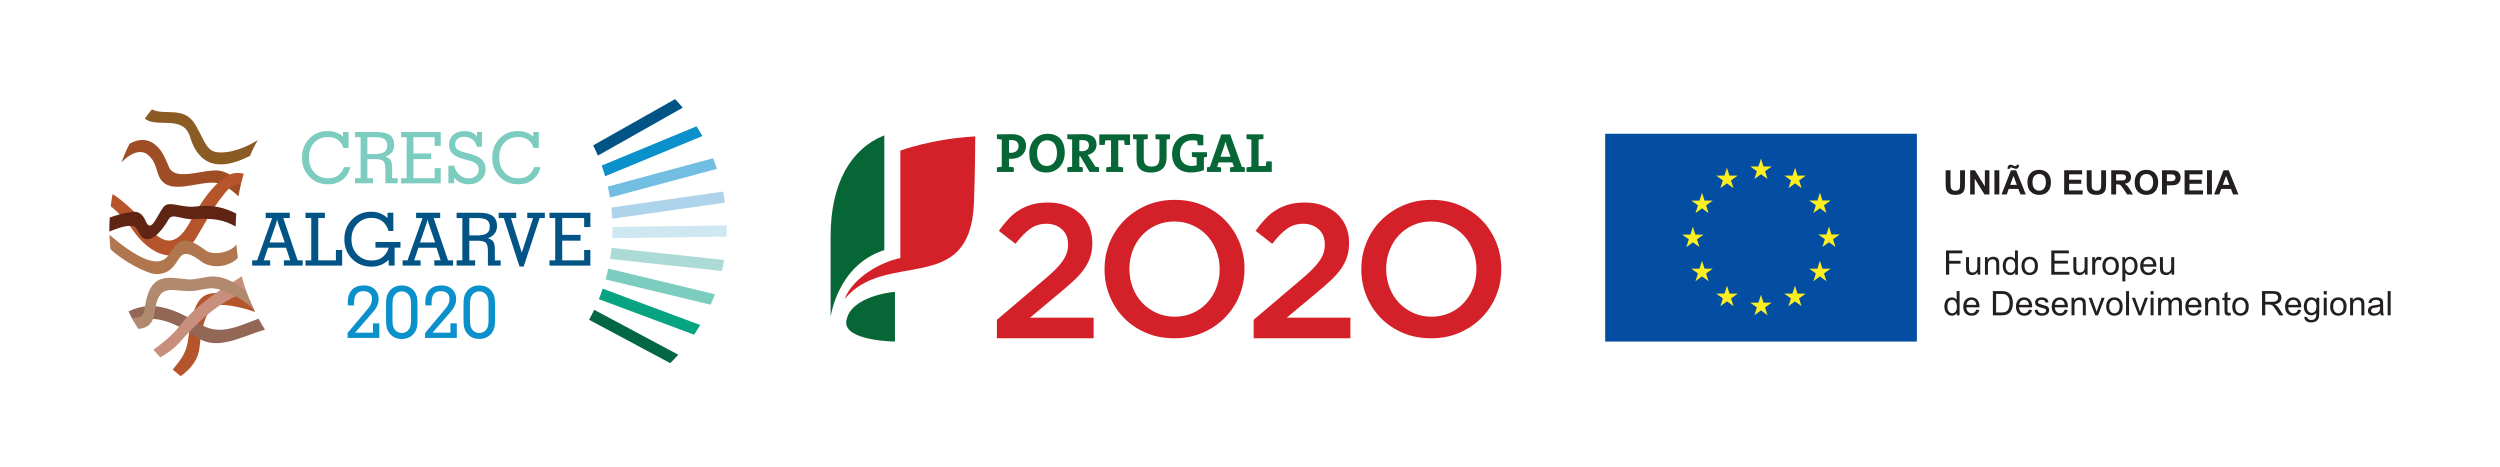 <?xml version="1.0" encoding="utf-8"?>
<!-- Generator: Adobe Illustrator 16.0.0, SVG Export Plug-In . SVG Version: 6.00 Build 0)  -->
<!DOCTYPE svg PUBLIC "-//W3C//DTD SVG 1.1//EN" "http://www.w3.org/Graphics/SVG/1.1/DTD/svg11.dtd">
<svg version="1.1" id="Layer_1" xmlns="http://www.w3.org/2000/svg" xmlns:xlink="http://www.w3.org/1999/xlink" x="0px" y="0px"
	 width="368.264px" height="68.757px" viewBox="0 0 368.264 68.757" enable-background="new 0 0 368.264 68.757"
	 xml:space="preserve">
<path fill="#B0896E" d="M32.01,42.312c-0.032-0.008-0.052-0.014-0.052-0.014C31.979,42.305,31.992,42.311,32.01,42.312"/>
<path fill="#B0896E" d="M32.01,42.312c0.021,0.005,0.042,0.011,0.07,0.018C32.058,42.324,32.034,42.318,32.01,42.312"/>
<path fill="#8B5B24" d="M37.971,20.626c-0.025,0.011-2.115,1.438-4.506,1.764c-3.044,0.412-2.946-0.977-4.626-3.924
	c-1.693-2.965-4.529-1.358-6.455-2.357c-0.455,0.556-0.628,0.768-1.041,1.356c1.605,1.452,5.649-0.608,6.635,2.654
	c1.677,5.544,5.85,4.342,8.855,2.842C37.219,21.986,37.481,21.54,37.971,20.626"/>
<path fill="#7CCCBF" d="M69.062,22.606l-0.609-0.159c-0.544-0.135-0.913-0.291-1.112-0.465c-0.198-0.173-0.297-0.412-0.297-0.717
	c0-0.327,0.123-0.592,0.367-0.801c0.244-0.208,0.559-0.312,0.945-0.312c0.483,0,0.89,0.127,1.219,0.38
	c0.33,0.253,0.56,0.616,0.69,1.085h0.731v-2.17h-0.731v0.662c-0.194-0.268-0.446-0.468-0.756-0.603
	c-0.309-0.136-0.672-0.202-1.088-0.202c-0.685,0-1.236,0.186-1.654,0.556c-0.415,0.374-0.623,0.865-0.623,1.476
	c0,0.527,0.17,0.96,0.511,1.293c0.341,0.332,0.887,0.601,1.639,0.807l0.787,0.21c0.52,0.14,0.889,0.312,1.113,0.514
	c0.221,0.201,0.331,0.469,0.331,0.797c0,0.375-0.135,0.689-0.412,0.942c-0.274,0.252-0.614,0.379-1.02,0.379
	c-0.539,0-1.002-0.166-1.39-0.496c-0.387-0.326-0.655-0.786-0.802-1.374h-0.849v2.593h0.849V26.18
	c0.231,0.295,0.544,0.529,0.934,0.704c0.391,0.177,0.791,0.263,1.201,0.263c0.723,0,1.321-0.212,1.792-0.638
	c0.469-0.424,0.705-0.96,0.705-1.607c0-0.587-0.195-1.062-0.583-1.425C70.562,23.111,69.933,22.821,69.062,22.606 M78.695,24.619
	c-0.216,0.552-0.513,0.966-0.894,1.238c-0.381,0.273-0.852,0.408-1.414,0.408c-0.844,0-1.529-0.279-2.058-0.842
	c-0.528-0.564-0.794-1.297-0.794-2.197c0-0.921,0.254-1.659,0.764-2.212c0.506-0.552,1.186-0.828,2.035-0.828
	c0.583,0,1.063,0.133,1.437,0.398s0.645,0.668,0.817,1.203h0.777v-2.34h-0.818v0.705c-0.254-0.274-0.575-0.485-0.965-0.631
	c-0.39-0.146-0.828-0.217-1.308-0.217c-1.082,0-1.981,0.371-2.695,1.118c-0.714,0.745-1.073,1.68-1.073,2.803
	c0,1.135,0.361,2.073,1.082,2.812c0.723,0.74,1.641,1.108,2.758,1.108c0.842,0,1.551-0.222,2.126-0.665
	c0.575-0.443,0.96-1.064,1.153-1.862H78.695z M59.081,20.206h0.82v6.042h-0.82v0.753h5.84v-2.235h-0.892v1.482h-3.13v-2.812h2.62
	v-0.83h-2.62v-2.4h3.13v1.291h0.892v-2.049h-5.84V20.206z M49.782,25.857c-0.38,0.273-0.851,0.408-1.416,0.408
	c-0.841,0-1.527-0.279-2.056-0.842c-0.528-0.564-0.794-1.297-0.794-2.197c0-0.921,0.254-1.659,0.763-2.212
	c0.507-0.552,1.187-0.828,2.037-0.828c0.583,0,1.064,0.133,1.437,0.398s0.645,0.668,0.817,1.203h0.777v-2.34h-0.818v0.705
	c-0.254-0.274-0.575-0.485-0.967-0.631c-0.391-0.146-0.826-0.217-1.307-0.217c-1.082,0-1.98,0.371-2.694,1.118
	c-0.716,0.745-1.073,1.68-1.073,2.803c0,1.135,0.361,2.073,1.083,2.812c0.719,0.74,1.639,1.108,2.757,1.108
	c0.841,0,1.55-0.222,2.127-0.665c0.574-0.443,0.958-1.064,1.151-1.862h-0.929C50.46,25.171,50.164,25.585,49.782,25.857
	 M56.6,22.391c-0.291,0.199-0.76,0.299-1.405,0.299h-1.08v-2.483h1.08c0.672,0,1.149,0.095,1.427,0.285
	c0.277,0.189,0.417,0.508,0.417,0.954C57.039,21.878,56.891,22.195,56.6,22.391 M57.76,24.778c0-0.562-0.072-0.953-0.213-1.177
	c-0.141-0.227-0.398-0.393-0.77-0.504c0.454-0.202,0.782-0.44,0.985-0.717c0.203-0.279,0.305-0.627,0.305-1.044
	c0-0.644-0.205-1.122-0.619-1.429c-0.415-0.306-1.053-0.46-1.918-0.46h-3.233v0.758h0.82v6.042h-0.82v0.753h2.643v-0.753h-0.825
	v-2.803h1.214c0.55,0,0.927,0.096,1.13,0.285c0.205,0.19,0.307,0.588,0.307,1.19v2.08h1.824v-0.753h-0.83V24.778z"/>
<polyline fill="#015485" points="49.482,38.351 46.88,38.351 46.88,32.118 47.861,32.118 47.861,31.335 45.004,31.335 
	45.004,32.118 45.849,32.118 45.849,38.351 45.004,38.351 45.004,39.126 50.402,39.126 50.402,36.825 49.482,36.825 "/>
<path fill="#015485" d="M55.307,36.485h1.95c-0.19,0.62-0.497,1.089-0.923,1.407c-0.427,0.319-0.961,0.48-1.601,0.48
	c-0.846,0-1.549-0.298-2.115-0.892c-0.565-0.593-0.848-1.341-0.848-2.247c0-0.911,0.283-1.662,0.848-2.252
	c0.566-0.589,1.269-0.886,2.115-0.886c0.631,0,1.156,0.167,1.582,0.494c0.424,0.33,0.73,0.812,0.922,1.44h0.703v-2.693h-0.856v0.792
	c-0.33-0.312-0.689-0.549-1.084-0.707c-0.394-0.154-0.816-0.233-1.267-0.233c-1.162,0-2.119,0.384-2.877,1.15
	c-0.754,0.765-1.131,1.729-1.131,2.895c0,1.162,0.377,2.127,1.135,2.894c0.756,0.769,1.714,1.152,2.873,1.152
	c0.488,0,0.936-0.08,1.344-0.24c0.404-0.16,0.796-0.413,1.18-0.758v0.845h0.876v-2.642h0.862v-0.837h-3.688"/>
<path fill="#015485" d="M39.712,35.72l0.932-2.712c0.049-0.151,0.086-0.278,0.113-0.384c0.026-0.103,0.049-0.211,0.072-0.318
	c0.024,0.185,0.077,0.396,0.155,0.628c0.012,0.03,0.017,0.055,0.023,0.067l0.936,2.719 M41.726,32.118h0.96v-0.782h-3.547v0.782
	h0.948l-2.21,6.232h-0.73v0.776h2.651v-0.776h-0.94l0.617-1.853h2.661l0.613,1.853H41.82v0.776h2.767v-0.776h-0.744L41.726,32.118z"
	/>
<path fill="#015485" d="M71.698,34.374c-0.302,0.204-0.784,0.305-1.449,0.305h-1.116V32.12h1.116c0.693,0,1.183,0.097,1.47,0.293
	c0.287,0.195,0.43,0.522,0.43,0.984C72.149,33.844,71.999,34.171,71.698,34.374 M72.896,36.835c0-0.578-0.072-0.981-0.219-1.214
	c-0.146-0.234-0.412-0.405-0.795-0.518c0.467-0.208,0.809-0.456,1.016-0.744c0.211-0.287,0.314-0.646,0.314-1.072
	c0-0.664-0.212-1.157-0.638-1.475c-0.428-0.316-1.086-0.477-1.981-0.477h-3.333v0.784h0.846v6.233h-0.846v0.773h2.726v-0.773h-0.852
	v-2.893h1.252c0.57,0,0.957,0.099,1.166,0.294c0.213,0.195,0.32,0.604,0.32,1.228v2.145h1.879v-0.773h-0.855V36.835z"/>
<path fill="#015485" d="M61.869,35.72l0.929-2.712c0.049-0.151,0.086-0.278,0.114-0.384c0.025-0.103,0.05-0.211,0.07-0.318
	c0.025,0.185,0.078,0.396,0.158,0.628c0.01,0.03,0.019,0.055,0.023,0.067l0.934,2.719 M63.88,32.118h0.963v-0.782h-3.549v0.782h0.95
	l-2.213,6.232h-0.728v0.776h2.651v-0.776h-0.94l0.617-1.853h2.663l0.611,1.853h-0.929v0.776h2.767v-0.776h-0.746L63.88,32.118z"/>
<polyline fill="#015485" points="86.966,33.449 86.966,31.336 80.943,31.336 80.943,32.118 81.786,32.118 81.786,38.351 
	80.943,38.351 80.943,39.127 86.966,39.127 86.966,36.823 86.048,36.823 86.048,38.351 82.816,38.351 82.816,35.451 85.521,35.451 
	85.521,34.596 82.816,34.596 82.816,32.118 86.048,32.118 86.048,33.449 "/>
<polyline fill="#015485" points="77.67,32.118 78.524,32.118 76.861,37.216 75.262,32.118 76.037,32.118 76.037,31.336 
	73.455,31.336 73.455,32.118 74.209,32.118 76.524,39.259 77.141,39.259 79.496,32.118 80.258,32.118 80.258,31.336 77.67,31.336 
	"/>
<path fill="#0A90CA" d="M71.965,46.925c0,0.404-0.013,0.7-0.043,0.892c-0.03,0.189-0.082,0.354-0.15,0.49
	c-0.117,0.235-0.278,0.418-0.485,0.547c-0.207,0.13-0.437,0.193-0.695,0.193c-0.256,0-0.486-0.063-0.687-0.193
	c-0.203-0.129-0.366-0.312-0.485-0.547c-0.068-0.133-0.112-0.296-0.143-0.485c-0.032-0.19-0.045-0.489-0.045-0.896v-1.882
	c0-0.4,0.013-0.696,0.045-0.89c0.031-0.188,0.075-0.351,0.143-0.482c0.123-0.235,0.287-0.421,0.492-0.552
	c0.204-0.131,0.43-0.196,0.68-0.196c0.281,0,0.537,0.082,0.762,0.241c0.225,0.16,0.385,0.375,0.478,0.645
	c0.048,0.126,0.082,0.27,0.104,0.435c0.021,0.163,0.029,0.432,0.029,0.8 M72.842,43.787c-0.053-0.236-0.135-0.452-0.246-0.645
	c-0.205-0.357-0.478-0.627-0.82-0.815c-0.342-0.187-0.731-0.28-1.174-0.28c-0.438,0-0.828,0.094-1.164,0.279
	c-0.337,0.185-0.612,0.455-0.825,0.816c-0.119,0.2-0.205,0.426-0.258,0.675c-0.053,0.254-0.078,0.657-0.078,1.204v1.921
	c0,0.556,0.025,0.958,0.078,1.207c0.053,0.25,0.139,0.477,0.258,0.681c0.213,0.359,0.488,0.633,0.827,0.821
	c0.34,0.187,0.726,0.283,1.162,0.283c0.484,0,0.91-0.117,1.278-0.353c0.366-0.231,0.64-0.559,0.822-0.979
	c0.076-0.177,0.13-0.367,0.166-0.568c0.033-0.202,0.049-0.482,0.049-0.838v-2.403C72.917,44.359,72.892,44.026,72.842,43.787
	 M66.352,49.005h-2.63l2.652-3.054c0.278-0.312,0.485-0.63,0.621-0.942c0.135-0.316,0.203-0.635,0.203-0.958
	c0-0.597-0.202-1.08-0.597-1.451c-0.4-0.374-0.922-0.561-1.558-0.561c-0.77,0-1.364,0.219-1.778,0.655
	c-0.414,0.438-0.619,1.066-0.619,1.884c0,0.045,0.001,0.097,0.002,0.15c0.002,0.055,0.008,0.142,0.019,0.262l0.918-0.006
	c-0.004-0.045-0.006-0.095-0.006-0.15c-0.001-0.054-0.005-0.133-0.005-0.234c0-0.578,0.113-1.009,0.339-1.289
	c0.225-0.282,0.571-0.423,1.035-0.423c0.395,0,0.704,0.099,0.93,0.301c0.225,0.201,0.338,0.477,0.338,0.826
	c0,0.253-0.051,0.498-0.146,0.736c-0.096,0.24-0.24,0.474-0.43,0.691l-3.027,3.616v0.721h4.679v-2.154h-0.94V49.005z M60.548,46.925
	c0,0.404-0.015,0.7-0.045,0.892c-0.03,0.189-0.081,0.354-0.15,0.49c-0.115,0.235-0.277,0.418-0.483,0.547
	c-0.207,0.13-0.436,0.193-0.694,0.193c-0.256,0-0.486-0.063-0.687-0.193c-0.203-0.129-0.366-0.312-0.485-0.547
	c-0.066-0.133-0.115-0.296-0.146-0.485c-0.029-0.19-0.043-0.489-0.043-0.896v-1.882c0-0.4,0.014-0.696,0.043-0.89
	c0.031-0.188,0.08-0.351,0.146-0.482c0.123-0.235,0.287-0.421,0.491-0.552c0.204-0.131,0.432-0.196,0.681-0.196
	c0.28,0,0.536,0.082,0.761,0.241c0.225,0.16,0.385,0.375,0.48,0.645c0.045,0.126,0.079,0.27,0.101,0.435
	c0.02,0.163,0.03,0.432,0.03,0.8V46.925z M61.179,43.143c-0.206-0.357-0.48-0.627-0.82-0.815c-0.342-0.187-0.733-0.28-1.171-0.28
	c-0.441,0-0.83,0.094-1.168,0.279c-0.339,0.185-0.611,0.455-0.824,0.816c-0.119,0.2-0.207,0.426-0.258,0.675
	c-0.053,0.254-0.08,0.657-0.08,1.204v1.921c0,0.556,0.027,0.958,0.08,1.207c0.051,0.25,0.139,0.477,0.258,0.681
	c0.213,0.359,0.486,0.633,0.827,0.821c0.339,0.187,0.727,0.283,1.165,0.283c0.481,0,0.905-0.117,1.272-0.353
	c0.37-0.231,0.643-0.559,0.823-0.979c0.077-0.177,0.132-0.367,0.166-0.568c0.033-0.202,0.048-0.482,0.048-0.838v-2.403
	c0-0.435-0.023-0.768-0.074-1.007C61.372,43.551,61.289,43.335,61.179,43.143 M54.934,49.005h-2.629l2.65-3.054
	c0.28-0.312,0.487-0.63,0.622-0.942c0.134-0.316,0.203-0.635,0.203-0.958c0-0.597-0.2-1.08-0.6-1.451
	c-0.398-0.374-0.918-0.561-1.555-0.561c-0.769,0-1.363,0.219-1.777,0.655c-0.414,0.438-0.62,1.066-0.62,1.884
	c0,0.045,0,0.097,0.003,0.15c0,0.055,0.008,0.142,0.016,0.262l0.921-0.006c-0.004-0.045-0.007-0.095-0.007-0.15
	c-0.002-0.054-0.004-0.133-0.004-0.234c0-0.578,0.113-1.009,0.338-1.289c0.224-0.282,0.572-0.423,1.037-0.423
	c0.394,0,0.703,0.099,0.927,0.301c0.226,0.201,0.338,0.477,0.338,0.826c0,0.253-0.049,0.498-0.144,0.736
	c-0.096,0.24-0.24,0.474-0.432,0.691l-3.025,3.616v0.721h4.679v-2.154h-0.941V49.005z"/>
<path fill="#9E4D24" d="M35.518,27.028c-1.215-1.151-1.869-1.532-2.928-1.833c-2.013-0.566-6.667,1.688-7.673-0.543
	c-0.613-1.361-1.054-2.776-2.502-3.646c-0.68-0.408-1.812-0.695-3.333,0.167c-0.456,0.896-0.857,1.828-1.214,2.778
	c1.183-1.321,2.795-2.012,3.841-1.209c1.158,0.887,1.277,2.109,1.618,3.014c1.323,3.521,6.348,0.548,8.881,1.264
	c0.66,0.187,1.578,0.626,2.917,1.9C35.237,28.279,35.366,27.651,35.518,27.028"/>
<path fill="#B6542C" d="M35.489,27.155c0.127-0.525,0.266-1.045,0.42-1.558c-1.02-0.261-1.715-0.084-2.295,0.239
	c-3.094,1.725-5.259,6.351-6.058,7.602c-2.72,4.271-5.103,0.698-6.991-1.44c-0.443-0.507-2.588-2.578-3.987-3.413
	c-0.11,0.596-0.196,1.197-0.269,1.805c0.91,0.683,2.334,2.147,3.223,3.457c2.511,3.696,6.611,5.604,9.231,1.41
	c1.581-2.529,2.935-5.433,5.105-7.613C34.067,27.444,34.993,27.048,35.489,27.155"/>
<path fill="#5F2414" d="M34.807,31.465c-1.687-0.867-3.504-1.363-5.999-1.045c-2.02,0.257-3.915-0.938-4.707,0.054
	c-0.953,1.197-1.822,3.919-2.583,2.202c-0.325-0.724-0.798-1.623-2.015-1.468c-1.29,0.165-2.335,0.469-3.34,0.837
	c-0.034,0.542-0.055,1.087-0.055,1.636c0,0.144,0.008,0.287,0.01,0.431c1.026-0.418,2.07-0.863,3.385-0.863
	c0.568,0,1.008,1.119,1.144,1.332c0.565,0.941,2.062,1.352,4.216-2.311c0.545-0.926,1.959,0.128,3.638,0.011
	c2.919-0.202,4.571,0.132,6.218,1.096C34.725,32.734,34.756,32.101,34.807,31.465"/>
<path fill="#B0764D" d="M34.815,35.999c-0.811,1.221-3.449,1.693-4.525,0.887c-3.305-2.526-4.119-1.295-5.097,0.187
	c-0.451,0.677-0.95,1.446-2.137,1.438c-2.137-0.012-5.266-2.487-6.926-3.929c0.023,0.709,0.07,1.415,0.144,2.109
	c1.652,1.644,5.333,3.684,6.782,3.684c1.811,0,2.535-1.102,3.179-2.079c0.569-0.855,1.05-1.576,3.378,0.203
	c1.511,1.143,4.12,0.871,5.431-0.511C34.942,37.333,34.87,36.667,34.815,35.999"/>
<path fill="#B6542C" d="M36.778,44.194c-0.809-0.073-1.729-0.685-2.582-0.825c-4.459-0.733-5.607,0.027-6.527,6.912
	c-0.272,2.033-1.509,3.204-2.226,4.154c0.38,0.337,0.77,0.664,1.168,0.981c1.163-0.84,2.579-2.145,2.794-4.323
	c0.513-5.108,1.824-6.146,3.211-6.173c1.201-0.024,3.619,0.516,4.963,1.05C37.292,45.39,37.024,44.799,36.778,44.194"/>
<path fill="#926755" d="M38.079,46.943c-2.428,0.874-5.514,2.555-8.238,0.993c-3.428-1.966-7.003-4.014-10.909-2.058
	c0.257,0.531,0.531,1.053,0.824,1.562c3.258-1.321,6.395,0.355,9.232,2.248c3.03,2.02,6.237,0.011,10.049-1.134
	C38.701,48.027,38.377,47.494,38.079,46.943"/>
<path fill="#C8907C" d="M35.61,40.703c-2.91,1.815-6.688,4.131-9.169,7.344c-1.152,1.496-3.016,2.884-3.848,3.465
	c0.327,0.389,0.666,0.767,1.012,1.137c0.885-0.51,1.922-1.157,2.871-2.229c4.291-4.847,6.521-5.962,9.784-7.589
	C36.018,42.132,35.796,41.425,35.61,40.703"/>
<path fill="#B0896E" d="M36.278,42.881c-1.258-0.94-2.793-2.062-4.701-2.153c-1.299-0.063-2.751,0.542-3.873,0.425
	c-3.257-0.324-5.704-1.097-6.419,4.471c-0.121,1.011-0.813,1.283-1.883,1.171c0.301,0.563,0.616,1.112,0.953,1.65
	c1.34-0.068,2.209-0.752,2.432-2.481c0.533-4.176,2.301-3.16,4.88-3.085c1.847,0.057,2.846-0.659,4.297-0.326
	c1.449,0.335,3.999,1.523,5.445,3.079C36.984,44.741,36.61,43.822,36.278,42.881"/>
<path fill="#015485" d="M100.572,15.862c-0.363-0.432-0.742-0.852-1.131-1.261l-12.065,6.812c0.243,0.494,0.478,0.996,0.693,1.509"
	/>
<path fill="#72BEE3" d="M89.85,29.105l15.765-4.235c-0.176-0.529-0.368-1.049-0.573-1.56l-15.514,4.171
	C89.649,28.018,89.76,28.56,89.85,29.105"/>
<path fill="#7CCCBF" d="M89.204,41.165l15.484,3.723c0.223-0.506,0.43-1.024,0.625-1.546l-15.711-3.778
	C89.486,40.104,89.35,40.637,89.204,41.165"/>
<path fill="#0A90CA" d="M89.136,25.961l14.334-5.921c-0.277-0.487-0.57-0.96-0.873-1.429l-13.965,5.773
	C88.816,24.902,88.982,25.429,89.136,25.961"/>
<path fill="#AED4EB" d="M90.194,32.216l16.589-2.368c-0.077-0.549-0.169-1.092-0.278-1.631l-16.45,2.351
	C90.114,31.112,90.165,31.661,90.194,32.216"/>
<path fill="#ACDAD7" d="M89.869,38.155l16.468,1.769c0.125-0.539,0.23-1.08,0.322-1.629l-16.568-1.779
	C90.032,37.066,89.956,37.613,89.869,38.155"/>
<path fill="#08A381" d="M88.214,44.073l14.021,5.226c0.319-0.465,0.618-0.94,0.905-1.425l-14.355-5.35
	C88.609,43.048,88.419,43.565,88.214,44.073"/>
<path fill="#036646" d="M99.912,52.254l-12.38-6.618c-0.24,0.499-0.492,0.986-0.76,1.469l11.953,6.389
	C99.132,53.092,99.529,52.679,99.912,52.254"/>
<path fill="#CFE7F1" d="M90.232,33.681c0,0.471-0.013,0.938-0.034,1.402l16.822-0.233c0.017-0.388,0.027-0.777,0.027-1.169
	c0-0.162-0.009-0.322-0.01-0.482l-16.812,0.232C90.225,33.516,90.232,33.597,90.232,33.681"/>
<path fill="#D42028" d="M146.85,47.105l6.788-5.765c0.677-0.562,1.25-1.072,1.72-1.529c0.469-0.464,0.849-0.896,1.139-1.31
	c0.291-0.413,0.5-0.813,0.633-1.209c0.131-0.393,0.198-0.814,0.198-1.266c0-0.974-0.303-1.729-0.916-2.263
	c-0.609-0.535-1.365-0.802-2.265-0.802c-0.902,0-1.697,0.245-2.383,0.732c-0.685,0.489-1.41,1.229-2.182,2.224l-2.449-1.915
	c0.469-0.656,0.947-1.245,1.437-1.768c0.485-0.521,1.016-0.955,1.59-1.303c0.571-0.352,1.203-0.624,1.887-0.812
	c0.684-0.189,1.469-0.286,2.352-0.286c0.959,0,1.836,0.143,2.634,0.426c0.796,0.28,1.482,0.679,2.054,1.196
	c0.575,0.516,1.02,1.135,1.34,1.858c0.317,0.724,0.477,1.526,0.477,2.41v0.054c0,0.773-0.102,1.472-0.309,2.099
	c-0.205,0.629-0.521,1.233-0.942,1.815c-0.424,0.584-0.959,1.171-1.607,1.761c-0.646,0.592-1.405,1.245-2.267,1.958l-4.054,3.38
	h9.376v3.041H146.85"/>
<path fill="#D42028" d="M172.988,49.833c-1.521,0-2.912-0.268-4.168-0.802c-1.26-0.535-2.338-1.263-3.241-2.184
	c-0.9-0.919-1.604-1.994-2.111-3.225c-0.508-1.229-0.762-2.54-0.762-3.929v-0.057c0-1.389,0.254-2.699,0.762-3.928
	c0.507-1.23,1.221-2.311,2.14-3.242c0.92-0.926,2.008-1.664,3.267-2.21c1.256-0.543,2.647-0.815,4.168-0.815s2.91,0.27,4.166,0.804
	c1.262,0.534,2.339,1.262,3.241,2.181c0.901,0.921,1.606,1.996,2.113,3.226c0.508,1.229,0.759,2.538,0.759,3.931v0.055
	c0,1.389-0.251,2.7-0.759,3.929c-0.507,1.231-1.22,2.312-2.141,3.239c-0.92,0.928-2.008,1.665-3.266,2.209
	C175.898,49.561,174.508,49.833,172.988,49.833 M173.043,46.651c0.973,0,1.864-0.185,2.68-0.55c0.81-0.367,1.507-0.862,2.088-1.492
	c0.58-0.629,1.033-1.364,1.359-2.211c0.327-0.846,0.49-1.746,0.49-2.704v-0.057c0-0.959-0.163-1.863-0.49-2.716
	c-0.326-0.855-0.783-1.599-1.373-2.227c-0.59-0.629-1.295-1.132-2.117-1.506c-0.823-0.376-1.721-0.563-2.692-0.563
	c-0.974,0-1.865,0.181-2.68,0.547c-0.812,0.369-1.508,0.866-2.088,1.495c-0.578,0.628-1.033,1.365-1.362,2.212
	c-0.326,0.84-0.49,1.743-0.49,2.703v0.055c0,0.957,0.164,1.863,0.49,2.717c0.329,0.857,0.786,1.599,1.374,2.228
	c0.591,0.629,1.295,1.131,2.12,1.506C171.172,46.463,172.07,46.651,173.043,46.651"/>
<path fill="#D42028" d="M184.673,47.105l6.791-5.765c0.674-0.562,1.245-1.072,1.716-1.529c0.47-0.464,0.849-0.896,1.14-1.31
	s0.501-0.813,0.633-1.209c0.132-0.393,0.198-0.814,0.198-1.266c0-0.974-0.303-1.729-0.915-2.263
	c-0.61-0.535-1.365-0.802-2.267-0.802c-0.901,0-1.694,0.245-2.377,0.732c-0.688,0.489-1.416,1.229-2.185,2.224l-2.451-1.915
	c0.471-0.656,0.949-1.245,1.436-1.768c0.49-0.521,1.021-0.955,1.593-1.303c0.572-0.352,1.2-0.624,1.886-0.812
	c0.685-0.189,1.468-0.286,2.352-0.286c0.957,0,1.834,0.143,2.633,0.426c0.796,0.28,1.484,0.679,2.056,1.196
	c0.573,0.516,1.018,1.135,1.337,1.858c0.32,0.724,0.479,1.526,0.479,2.41v0.054c0,0.773-0.102,1.472-0.311,2.099
	c-0.207,0.629-0.521,1.233-0.942,1.815c-0.423,0.584-0.957,1.171-1.606,1.761c-0.65,0.592-1.404,1.245-2.267,1.958l-4.057,3.38
	h9.378v3.041h-14.25"/>
<path fill="#D42028" d="M210.81,49.833c-1.52,0-2.911-0.268-4.169-0.802c-1.258-0.535-2.337-1.263-3.238-2.184
	c-0.902-0.919-1.605-1.994-2.113-3.225c-0.506-1.229-0.76-2.54-0.76-3.929v-0.057c0-1.389,0.254-2.699,0.76-3.928
	c0.508-1.23,1.221-2.311,2.143-3.242c0.916-0.926,2.008-1.664,3.265-2.21c1.26-0.543,2.648-0.815,4.171-0.815
	c1.516,0,2.908,0.27,4.164,0.804c1.258,0.534,2.34,1.262,3.242,2.181c0.899,0.921,1.603,1.996,2.11,3.226
	c0.506,1.229,0.761,2.538,0.761,3.931v0.055c0,1.389-0.255,2.7-0.761,3.929c-0.507,1.231-1.219,2.312-2.141,3.239
	c-0.918,0.928-2.007,1.665-3.266,2.209C213.723,49.561,212.332,49.833,210.81,49.833 M210.869,46.651
	c0.967,0,1.862-0.185,2.676-0.55c0.812-0.367,1.508-0.862,2.088-1.492c0.58-0.629,1.033-1.364,1.361-2.211
	c0.326-0.846,0.49-1.746,0.49-2.704v-0.057c0-0.959-0.164-1.863-0.49-2.716c-0.328-0.855-0.786-1.599-1.371-2.227
	c-0.594-0.629-1.297-1.132-2.12-1.506c-0.823-0.376-1.722-0.563-2.693-0.563c-0.973,0-1.868,0.181-2.674,0.547
	c-0.817,0.369-1.515,0.866-2.094,1.495c-0.58,0.628-1.031,1.365-1.359,2.212c-0.329,0.84-0.492,1.743-0.492,2.703v0.055
	c0,0.957,0.163,1.863,0.492,2.717c0.328,0.857,0.785,1.599,1.373,2.228c0.589,0.629,1.293,1.131,2.117,1.506
	C208.997,46.463,209.892,46.651,210.869,46.651"/>
<path fill="#066635" d="M148.983,23.393c-0.099,0-0.224,0-0.352-0.016v1.189c0.246,0.014,0.497,0.056,0.712,0.098v0.66h-2.493v-0.66
	c0.214-0.042,0.467-0.084,0.714-0.098v-4.008c-0.247-0.019-0.5-0.058-0.714-0.101v-0.665h0.643c0.259,0,0.981-0.031,1.557-0.031
	c1.349,0,2.095,0.633,2.095,1.713C151.146,22.549,150.329,23.393,148.983,23.393 M149.001,20.634c-0.133,0-0.246,0-0.37,0.004v1.845
	c0.106,0.015,0.212,0.027,0.307,0.027c0.651-0.013,1.102-0.372,1.102-0.968C150.04,20.983,149.729,20.634,149.001,20.634
	 M154.135,25.416c-1.688,0-2.514-1.074-2.514-2.786c0-1.827,1.219-2.926,2.704-2.926c1.474,0,2.517,0.885,2.517,2.778
	C156.842,24.31,155.635,25.416,154.135,25.416 M154.226,20.665c-0.761,0-1.466,0.608-1.466,1.85c0,1.172,0.459,1.935,1.451,1.935
	c0.721,0,1.49-0.556,1.49-1.884C155.701,21.335,155.18,20.665,154.226,20.665 M160.494,25.324l-1.354-2.282h-0.148v1.524
	c0.158,0.014,0.338,0.039,0.502,0.088v0.67h-2.277v-0.66c0.213-0.042,0.466-0.084,0.713-0.098v-4.008
	c-0.247-0.019-0.5-0.058-0.713-0.101v-0.665h0.637c0.216,0,0.982-0.031,1.663-0.031c1.223,0,2.01,0.425,2.01,1.557
	c0,0.771-0.526,1.337-1.304,1.501c0.099,0.13,0.195,0.27,0.279,0.399l0.852,1.338c0.155,0.023,0.349,0.056,0.541,0.09v0.678H160.494
	z M159.404,20.634c-0.148,0-0.303,0.004-0.412,0.021v1.6c0.076,0.008,0.217,0.016,0.377,0.016c0.65,0,1.035-0.326,1.035-0.845
	C160.404,20.894,160.084,20.634,159.404,20.634 M165.679,21.353c-0.041-0.255-0.084-0.475-0.098-0.682h-0.854v3.896
	c0.245,0.014,0.498,0.056,0.713,0.098v0.66h-2.492v-0.66c0.215-0.042,0.467-0.084,0.713-0.098v-3.896h-0.843
	c-0.016,0.207-0.057,0.427-0.096,0.682h-0.789v-1.56h4.531v1.56H165.679z M171.844,20.559v2.646c0,1.465-0.812,2.212-2.287,2.212
	c-1.748,0-2.137-0.951-2.137-2.007v-2.851c-0.181-0.019-0.361-0.049-0.518-0.091v-0.675h2.171v0.675
	c-0.187,0.048-0.399,0.072-0.59,0.091v2.787c0,0.696,0.223,1.187,1.141,1.187c0.818,0,1.171-0.344,1.171-1.286v-2.688
	c-0.198-0.019-0.409-0.043-0.589-0.091v-0.675h2.145v0.675C172.194,20.51,172.025,20.54,171.844,20.559 M177.34,23.188v1.879
	c-0.549,0.218-1.239,0.341-1.909,0.341c-1.746,0-2.779-1.034-2.779-2.719c0-1.764,1.18-2.977,3.067-2.977
	c0.516,0,1.03,0.073,1.541,0.208v1.481h-0.823c-0.047-0.238-0.072-0.45-0.097-0.665c-0.219-0.06-0.459-0.083-0.682-0.083
	c-1.071,0-1.85,0.681-1.85,1.933c0,1.175,0.64,1.862,1.764,1.862c0.26,0,0.49-0.032,0.701-0.099v-1.154
	c-0.242-0.019-0.498-0.059-0.701-0.107v-0.663h2.227v0.678C177.651,23.138,177.494,23.162,177.34,23.188 M181.188,25.324v-0.66
	c0.173-0.034,0.394-0.074,0.581-0.09l-0.237-0.655h-2.016l-0.23,0.655c0.191,0.016,0.412,0.056,0.584,0.09v0.66h-2.08v-0.66
	c0.133-0.042,0.293-0.074,0.432-0.084l1.687-4.787h1.304l1.72,4.787c0.139,0.01,0.305,0.042,0.436,0.084v0.66H181.188z
	 M180.777,21.73c-0.104-0.306-0.185-0.566-0.254-0.869h-0.006c-0.068,0.276-0.148,0.6-0.263,0.904l-0.475,1.323h1.489L180.777,21.73
	z M183.616,25.324v-0.66c0.215-0.042,0.469-0.084,0.717-0.098v-4.008c-0.248-0.019-0.502-0.058-0.717-0.101v-0.665h2.493v0.665
	c-0.214,0.043-0.468,0.082-0.714,0.101v3.891h1.059c0.017-0.199,0.057-0.435,0.098-0.679h0.787v1.554H183.616z"/>
<path fill="#066635" d="M130.264,19.938c-4.878,1.929-7.91,7.018-7.91,14.854v11.896c0,0,0.999-7.649,7.91-9.851"/>
<path fill="#D42028" d="M132.623,38.015c-2.833,0.566-6.983,2.838-8.206,6.034c6.084-7.387,18.502-0.246,19.052-14.14
	c0.174-4.4,0.194-9.816,0.194-9.816c-6.485,0.366-11.04,2.094-11.04,2.094"/>
<path fill="#066635" d="M131.832,42.985c0,0-6.601,0.535-7.162,4.305c-0.442,2.947,7.162,3.024,7.162,3.024"/>
<path fill="#231F20" d="M286.603,25.078h0.721v1.933c0,0.308,0.008,0.507,0.026,0.596c0.031,0.147,0.105,0.265,0.222,0.354
	c0.115,0.088,0.273,0.133,0.475,0.133c0.204,0,0.361-0.042,0.465-0.126c0.104-0.083,0.165-0.188,0.188-0.309
	c0.019-0.119,0.031-0.323,0.031-0.605v-1.975h0.721v1.876c0,0.427-0.019,0.73-0.059,0.905c-0.039,0.18-0.111,0.328-0.216,0.449
	c-0.104,0.122-0.244,0.218-0.42,0.291c-0.176,0.072-0.405,0.108-0.687,0.108c-0.342,0-0.6-0.04-0.776-0.117
	c-0.177-0.078-0.315-0.183-0.42-0.308c-0.101-0.126-0.167-0.257-0.201-0.395c-0.047-0.207-0.069-0.508-0.069-0.907"/>
<polyline fill="#231F20" points="290.218,28.646 290.218,25.078 290.917,25.078 292.379,27.461 292.379,25.078 293.049,25.078 
	293.049,28.646 292.325,28.646 290.888,26.319 290.888,28.646 "/>
<rect x="293.789" y="25.077" fill="#231F20" width="0.722" height="3.57"/>
<path fill="#231F20" d="M298.415,28.646h-0.783l-0.312-0.811h-1.425l-0.296,0.811h-0.766l1.392-3.568h0.761 M296.038,24.881h-0.31
	c-0.002-0.038-0.004-0.066-0.004-0.088c0-0.171,0.043-0.302,0.125-0.394c0.083-0.09,0.188-0.138,0.317-0.138
	c0.06,0,0.109,0.007,0.158,0.018c0.049,0.014,0.139,0.048,0.268,0.105c0.131,0.059,0.23,0.088,0.304,0.088
	c0.052,0,0.094-0.017,0.13-0.051c0.035-0.032,0.057-0.085,0.069-0.162h0.313c-0.002,0.219-0.041,0.375-0.121,0.471
	c-0.082,0.093-0.185,0.14-0.312,0.14c-0.056,0-0.108-0.006-0.162-0.016c-0.038-0.011-0.131-0.044-0.282-0.102
	c-0.148-0.057-0.256-0.084-0.325-0.084c-0.052,0-0.093,0.016-0.122,0.047C296.058,24.748,296.04,24.801,296.038,24.881
	 M297.089,27.235l-0.49-1.325l-0.484,1.325H297.089z"/>
<path fill="#231F20" d="M298.653,26.885c0-0.365,0.054-0.669,0.163-0.916c0.082-0.181,0.19-0.345,0.332-0.489
	c0.141-0.145,0.297-0.252,0.463-0.32c0.221-0.096,0.478-0.143,0.768-0.143c0.526,0,0.946,0.165,1.263,0.49
	c0.316,0.326,0.474,0.78,0.474,1.36c0,0.577-0.157,1.026-0.468,1.353c-0.315,0.326-0.734,0.488-1.258,0.488
	c-0.53,0-0.954-0.161-1.267-0.485S298.653,27.454,298.653,26.885 M299.396,26.861c0,0.405,0.094,0.709,0.278,0.918
	c0.188,0.208,0.426,0.312,0.711,0.312c0.288,0,0.524-0.104,0.709-0.311c0.184-0.207,0.275-0.515,0.275-0.931
	c0-0.408-0.089-0.714-0.268-0.915c-0.181-0.199-0.418-0.303-0.717-0.303c-0.297,0-0.534,0.104-0.719,0.306
	C299.487,26.143,299.396,26.45,299.396,26.861"/>
<polyline fill="#231F20" points="304.064,28.646 304.064,25.078 306.713,25.078 306.713,25.682 304.785,25.682 304.785,26.474 
	306.577,26.474 306.577,27.074 304.785,27.074 304.785,28.047 306.78,28.047 306.78,28.646 "/>
<path fill="#231F20" d="M307.386,25.078h0.722v1.933c0,0.308,0.008,0.507,0.025,0.596c0.031,0.147,0.106,0.265,0.224,0.354
	c0.115,0.088,0.272,0.133,0.474,0.133c0.205,0,0.359-0.042,0.463-0.126c0.104-0.083,0.166-0.188,0.188-0.309
	c0.021-0.119,0.032-0.323,0.032-0.605v-1.975h0.72v1.876c0,0.427-0.021,0.73-0.057,0.905c-0.039,0.18-0.113,0.328-0.218,0.449
	c-0.104,0.122-0.246,0.218-0.42,0.291c-0.175,0.072-0.403,0.108-0.687,0.108c-0.34,0-0.601-0.04-0.776-0.117
	c-0.177-0.078-0.315-0.183-0.418-0.308c-0.102-0.126-0.169-0.257-0.202-0.395c-0.048-0.207-0.07-0.508-0.07-0.907"/>
<path fill="#231F20" d="M310.994,28.647v-3.569h1.521c0.381,0,0.657,0.031,0.83,0.095c0.174,0.063,0.311,0.179,0.414,0.345
	c0.104,0.163,0.154,0.349,0.154,0.562c0,0.266-0.078,0.488-0.232,0.662c-0.157,0.175-0.394,0.285-0.707,0.331
	c0.155,0.091,0.283,0.19,0.385,0.299c0.103,0.109,0.239,0.302,0.412,0.579l0.434,0.697h-0.859l-0.522-0.776
	c-0.184-0.278-0.312-0.453-0.38-0.526c-0.069-0.07-0.139-0.121-0.217-0.148c-0.076-0.025-0.196-0.039-0.362-0.039h-0.148v1.49
	 M311.715,26.588h0.535c0.345,0,0.563-0.015,0.648-0.044c0.085-0.031,0.153-0.08,0.202-0.151c0.049-0.072,0.071-0.161,0.071-0.269
	c0-0.12-0.03-0.218-0.096-0.29c-0.062-0.074-0.154-0.122-0.27-0.14c-0.061-0.008-0.234-0.015-0.527-0.015h-0.564V26.588z"/>
<path fill="#231F20" d="M314.449,26.885c0-0.365,0.054-0.669,0.164-0.916c0.08-0.181,0.191-0.345,0.331-0.489
	c0.141-0.145,0.294-0.252,0.462-0.32c0.222-0.096,0.478-0.143,0.769-0.143c0.526,0,0.948,0.165,1.265,0.49
	c0.314,0.326,0.473,0.78,0.473,1.36c0,0.577-0.157,1.026-0.469,1.353c-0.315,0.326-0.734,0.488-1.258,0.488
	c-0.531,0-0.953-0.161-1.267-0.485S314.449,27.454,314.449,26.885 M315.191,26.861c0,0.405,0.094,0.709,0.28,0.918
	c0.187,0.208,0.425,0.312,0.712,0.312c0.288,0,0.521-0.104,0.707-0.311c0.184-0.207,0.275-0.515,0.275-0.931
	c0-0.408-0.09-0.714-0.268-0.915c-0.181-0.199-0.418-0.303-0.715-0.303s-0.537,0.104-0.72,0.306
	C315.283,26.143,315.191,26.45,315.191,26.861"/>
<path fill="#231F20" d="M318.474,28.646v-3.569h1.158c0.438,0,0.723,0.019,0.855,0.054c0.205,0.055,0.377,0.171,0.516,0.35
	c0.137,0.179,0.206,0.411,0.206,0.695c0,0.218-0.04,0.403-0.12,0.552c-0.078,0.149-0.18,0.268-0.303,0.354
	c-0.122,0.084-0.248,0.142-0.373,0.168c-0.172,0.034-0.422,0.052-0.748,0.052h-0.469v1.346 M319.196,25.68v1.015h0.395
	c0.283,0,0.473-0.018,0.568-0.057c0.096-0.036,0.171-0.096,0.227-0.176c0.055-0.078,0.08-0.17,0.08-0.276
	c0-0.131-0.036-0.236-0.113-0.321c-0.078-0.085-0.173-0.139-0.291-0.159c-0.086-0.016-0.258-0.025-0.518-0.025H319.196z"/>
<polyline fill="#231F20" points="321.803,28.646 321.803,25.078 324.447,25.078 324.447,25.682 322.522,25.682 322.522,26.474 
	324.315,26.474 324.315,27.074 322.522,27.074 322.522,28.047 324.517,28.047 324.517,28.646 "/>
<rect x="325.105" y="25.077" fill="#231F20" width="0.722" height="3.57"/>
<path fill="#231F20" d="M329.732,28.646h-0.785l-0.312-0.811h-1.427l-0.295,0.811h-0.764l1.391-3.568h0.762 M328.406,27.235
	l-0.492-1.325l-0.484,1.325H328.406z"/>
<polyline fill="#231F20" points="286.653,40.464 286.653,36.895 289.062,36.895 289.062,37.316 287.126,37.316 287.126,38.422 
	288.801,38.422 288.801,38.842 287.126,38.842 287.126,40.464 "/>
<path fill="#231F20" d="M291.314,40.464v-0.379c-0.201,0.292-0.476,0.438-0.82,0.438c-0.153,0-0.295-0.029-0.428-0.088
	c-0.132-0.059-0.23-0.132-0.294-0.221c-0.064-0.088-0.109-0.196-0.135-0.325c-0.018-0.087-0.027-0.223-0.027-0.408v-1.603h0.438
	v1.435c0,0.229,0.009,0.382,0.025,0.464c0.029,0.115,0.086,0.204,0.176,0.27s0.199,0.1,0.332,0.1c0.13,0,0.253-0.034,0.369-0.101
	c0.115-0.068,0.197-0.162,0.246-0.276c0.047-0.116,0.072-0.284,0.072-0.507v-1.384h0.438v2.585"/>
<path fill="#231F20" d="M292.395,40.464v-2.585h0.395v0.367c0.188-0.284,0.462-0.428,0.822-0.428c0.156,0,0.299,0.028,0.429,0.085
	c0.131,0.056,0.229,0.129,0.293,0.22c0.066,0.092,0.112,0.199,0.138,0.325c0.017,0.08,0.024,0.223,0.024,0.427v1.589h-0.438v-1.571
	c0-0.18-0.019-0.314-0.053-0.402c-0.034-0.089-0.095-0.159-0.181-0.211c-0.088-0.053-0.188-0.081-0.305-0.081
	c-0.188,0-0.351,0.062-0.484,0.18c-0.137,0.119-0.204,0.342-0.204,0.673v1.413"/>
<path fill="#231F20" d="M296.843,40.464v-0.327c-0.16,0.259-0.405,0.387-0.721,0.387c-0.207,0-0.396-0.057-0.569-0.17
	c-0.173-0.114-0.308-0.272-0.4-0.477c-0.095-0.204-0.142-0.438-0.142-0.702c0-0.26,0.041-0.493,0.129-0.703
	c0.085-0.212,0.214-0.37,0.385-0.484c0.172-0.112,0.366-0.168,0.579-0.168c0.155,0,0.294,0.034,0.416,0.1
	c0.122,0.066,0.22,0.151,0.298,0.256v-1.28h0.434v3.569 M295.458,39.175c0,0.33,0.07,0.576,0.211,0.743
	c0.14,0.163,0.305,0.244,0.494,0.244c0.191,0,0.356-0.077,0.488-0.234c0.133-0.156,0.202-0.397,0.202-0.717
	c0-0.354-0.069-0.614-0.206-0.78c-0.136-0.166-0.305-0.249-0.503-0.249c-0.196,0-0.359,0.08-0.489,0.238
	C295.524,38.581,295.458,38.83,295.458,39.175"/>
<path fill="#231F20" d="M297.777,39.171c0-0.479,0.133-0.833,0.399-1.063c0.224-0.192,0.493-0.288,0.813-0.288
	c0.358,0,0.648,0.118,0.873,0.35c0.224,0.232,0.338,0.557,0.338,0.966c0,0.333-0.051,0.595-0.149,0.786
	c-0.099,0.19-0.244,0.339-0.437,0.443c-0.191,0.107-0.399,0.159-0.625,0.159c-0.362,0-0.655-0.117-0.877-0.349
	C297.891,39.943,297.777,39.608,297.777,39.171 M298.229,39.171c0,0.332,0.071,0.58,0.217,0.744
	c0.144,0.166,0.326,0.249,0.545,0.249c0.218,0,0.4-0.083,0.543-0.249c0.146-0.166,0.216-0.418,0.216-0.758
	c0-0.321-0.069-0.562-0.217-0.728c-0.143-0.165-0.325-0.248-0.542-0.248c-0.219,0-0.401,0.083-0.545,0.246
	C298.3,38.592,298.229,38.839,298.229,39.171"/>
<polyline fill="#231F20" points="302.166,40.464 302.166,36.895 304.749,36.895 304.749,37.316 302.64,37.316 302.64,38.41 
	304.612,38.41 304.612,38.829 302.64,38.829 302.64,40.043 304.831,40.043 304.831,40.464 "/>
<path fill="#231F20" d="M307.121,40.464v-0.379c-0.202,0.292-0.475,0.438-0.822,0.438c-0.151,0-0.294-0.029-0.425-0.088
	c-0.133-0.059-0.23-0.132-0.296-0.221c-0.062-0.088-0.107-0.196-0.134-0.325c-0.02-0.087-0.027-0.223-0.027-0.408v-1.603h0.439
	v1.435c0,0.229,0.007,0.382,0.025,0.464c0.028,0.115,0.089,0.204,0.176,0.27c0.089,0.065,0.198,0.1,0.331,0.1
	c0.131,0,0.254-0.034,0.369-0.101c0.115-0.068,0.197-0.162,0.244-0.276c0.05-0.116,0.072-0.284,0.072-0.507v-1.384h0.44v2.585"/>
<path fill="#231F20" d="M308.195,40.464v-2.585h0.395v0.392c0.1-0.184,0.193-0.304,0.279-0.364c0.084-0.057,0.178-0.088,0.281-0.088
	c0.146,0,0.297,0.048,0.451,0.143l-0.152,0.407c-0.108-0.064-0.215-0.095-0.32-0.095c-0.096,0-0.184,0.027-0.26,0.087
	c-0.075,0.057-0.13,0.138-0.162,0.239c-0.049,0.155-0.073,0.324-0.073,0.512v1.353"/>
<path fill="#231F20" d="M309.698,39.171c0-0.479,0.134-0.833,0.399-1.063c0.223-0.192,0.493-0.288,0.814-0.288
	c0.354,0,0.645,0.118,0.871,0.35c0.226,0.232,0.339,0.557,0.339,0.966c0,0.333-0.05,0.595-0.15,0.786
	c-0.101,0.19-0.245,0.339-0.437,0.443c-0.192,0.107-0.397,0.159-0.623,0.159c-0.362,0-0.657-0.117-0.879-0.349
	S309.698,39.608,309.698,39.171 M310.148,39.171c0,0.332,0.073,0.58,0.216,0.744c0.145,0.166,0.327,0.249,0.548,0.249
	c0.215,0,0.396-0.083,0.541-0.249s0.216-0.418,0.216-0.758c0-0.321-0.071-0.562-0.216-0.728c-0.145-0.165-0.326-0.248-0.541-0.248
	c-0.221,0-0.403,0.083-0.548,0.246C310.222,38.592,310.148,38.839,310.148,39.171"/>
<path fill="#231F20" d="M312.636,41.456v-3.577h0.397v0.335c0.096-0.132,0.203-0.229,0.319-0.295c0.12-0.065,0.263-0.1,0.432-0.1
	c0.222,0,0.417,0.057,0.585,0.171c0.168,0.112,0.296,0.273,0.382,0.481c0.087,0.206,0.13,0.433,0.13,0.681
	c0,0.263-0.047,0.503-0.143,0.714c-0.096,0.212-0.232,0.374-0.414,0.487c-0.182,0.111-0.369,0.17-0.572,0.17
	c-0.145,0-0.277-0.031-0.393-0.094c-0.117-0.061-0.213-0.14-0.286-0.234v1.261 M313.031,39.186c0,0.332,0.07,0.578,0.203,0.737
	c0.135,0.159,0.299,0.239,0.488,0.239c0.196,0,0.362-0.081,0.502-0.248c0.139-0.164,0.209-0.419,0.209-0.765
	c0-0.33-0.068-0.577-0.205-0.739c-0.134-0.164-0.297-0.245-0.485-0.245c-0.187,0-0.351,0.086-0.495,0.259
	C313.104,38.598,313.031,38.853,313.031,39.186"/>
<path fill="#231F20" d="M317.179,39.632l0.453,0.058c-0.07,0.265-0.203,0.468-0.396,0.613c-0.193,0.146-0.439,0.221-0.741,0.221
	c-0.377,0-0.676-0.117-0.899-0.35c-0.22-0.233-0.332-0.56-0.332-0.979c0-0.438,0.112-0.775,0.337-1.015
	c0.224-0.239,0.515-0.36,0.871-0.36c0.345,0,0.628,0.119,0.848,0.353c0.22,0.236,0.329,0.568,0.329,0.995
	c0,0.026-0.002,0.066-0.004,0.117h-1.927c0.014,0.285,0.096,0.501,0.24,0.653c0.145,0.149,0.324,0.227,0.541,0.227
	c0.16,0,0.298-0.043,0.411-0.127S317.112,39.818,317.179,39.632 M315.74,38.924h1.443c-0.021-0.218-0.075-0.381-0.163-0.49
	c-0.141-0.169-0.322-0.254-0.544-0.254c-0.201,0-0.371,0.069-0.51,0.202C315.83,38.518,315.756,38.695,315.74,38.924"/>
<path fill="#231F20" d="M319.878,40.464v-0.379c-0.203,0.292-0.475,0.438-0.819,0.438c-0.153,0-0.296-0.029-0.429-0.088
	c-0.134-0.059-0.23-0.132-0.295-0.221c-0.063-0.088-0.108-0.196-0.135-0.325c-0.019-0.087-0.027-0.223-0.027-0.408v-1.603h0.438
	v1.435c0,0.229,0.01,0.382,0.028,0.464c0.026,0.115,0.086,0.204,0.175,0.27c0.088,0.065,0.2,0.1,0.331,0.1
	c0.132,0,0.255-0.034,0.371-0.101c0.114-0.068,0.194-0.162,0.243-0.276c0.05-0.116,0.074-0.284,0.074-0.507v-1.384h0.437v2.585"/>
<path fill="#231F20" d="M288.25,46.448v-0.326c-0.164,0.256-0.403,0.385-0.722,0.385c-0.205,0-0.396-0.055-0.568-0.169
	c-0.174-0.115-0.307-0.273-0.401-0.478c-0.097-0.203-0.144-0.438-0.144-0.701c0-0.259,0.043-0.493,0.129-0.702
	c0.088-0.212,0.215-0.373,0.388-0.485s0.364-0.167,0.577-0.167c0.156,0,0.295,0.033,0.416,0.098
	c0.122,0.066,0.221,0.152,0.299,0.258v-1.281h0.434v3.569 M286.866,45.159c0,0.33,0.07,0.577,0.209,0.741s0.305,0.246,0.494,0.246
	c0.192,0,0.355-0.078,0.488-0.233c0.134-0.158,0.2-0.398,0.2-0.72c0-0.352-0.068-0.611-0.202-0.777
	c-0.139-0.165-0.305-0.249-0.506-0.249c-0.195,0-0.357,0.081-0.488,0.238C286.932,44.564,286.866,44.816,286.866,45.159"/>
<path fill="#231F20" d="M291.117,45.616l0.454,0.056c-0.072,0.266-0.205,0.469-0.397,0.617c-0.192,0.146-0.439,0.218-0.74,0.218
	c-0.377,0-0.68-0.116-0.9-0.349s-0.334-0.56-0.334-0.979c0-0.435,0.114-0.773,0.337-1.014c0.225-0.24,0.516-0.36,0.872-0.36
	c0.346,0,0.629,0.117,0.848,0.353c0.22,0.237,0.33,0.566,0.33,0.995c0,0.023-0.002,0.064-0.004,0.115h-1.928
	c0.016,0.284,0.096,0.503,0.241,0.652c0.144,0.151,0.324,0.228,0.541,0.228c0.16,0,0.298-0.043,0.41-0.127
	C290.961,45.938,291.052,45.804,291.117,45.616 M289.679,44.907h1.444c-0.019-0.218-0.076-0.38-0.166-0.488
	c-0.14-0.168-0.319-0.254-0.543-0.254c-0.201,0-0.371,0.068-0.507,0.202C289.771,44.503,289.692,44.684,289.679,44.907"/>
<path fill="#231F20" d="M293.562,46.448v-3.569h1.229c0.276,0,0.489,0.018,0.637,0.052c0.204,0.046,0.379,0.132,0.522,0.256
	c0.189,0.158,0.33,0.361,0.422,0.611c0.094,0.246,0.142,0.529,0.142,0.848c0,0.271-0.032,0.512-0.095,0.721
	c-0.064,0.21-0.146,0.384-0.244,0.52c-0.1,0.139-0.209,0.245-0.326,0.324c-0.117,0.08-0.26,0.137-0.426,0.177
	c-0.166,0.042-0.357,0.062-0.572,0.062 M294.033,46.027h0.763c0.236,0,0.424-0.021,0.556-0.064c0.133-0.044,0.24-0.105,0.319-0.186
	c0.112-0.111,0.2-0.261,0.263-0.452c0.062-0.189,0.094-0.417,0.094-0.688c0-0.374-0.062-0.66-0.186-0.861
	c-0.12-0.199-0.27-0.335-0.445-0.401c-0.127-0.05-0.331-0.075-0.611-0.075h-0.752V46.027z"/>
<path fill="#231F20" d="M298.878,45.616l0.454,0.056c-0.07,0.266-0.206,0.469-0.396,0.617c-0.193,0.146-0.44,0.218-0.74,0.218
	c-0.38,0-0.679-0.116-0.901-0.349c-0.22-0.232-0.334-0.56-0.334-0.979c0-0.435,0.114-0.773,0.338-1.014
	c0.226-0.24,0.515-0.36,0.872-0.36c0.346,0,0.628,0.117,0.848,0.353c0.219,0.237,0.331,0.566,0.331,0.995
	c0,0.023-0.001,0.064-0.006,0.115h-1.927c0.017,0.284,0.096,0.503,0.24,0.652c0.144,0.151,0.324,0.228,0.541,0.228
	c0.162,0,0.298-0.043,0.412-0.127C298.723,45.938,298.812,45.804,298.878,45.616 M297.439,44.907h1.442
	c-0.017-0.218-0.073-0.38-0.164-0.488c-0.14-0.168-0.319-0.254-0.543-0.254c-0.201,0-0.369,0.068-0.508,0.202
	C297.529,44.503,297.455,44.684,297.439,44.907"/>
<path fill="#231F20" d="M299.706,45.677l0.435-0.068c0.024,0.174,0.092,0.307,0.202,0.399c0.111,0.093,0.268,0.14,0.468,0.14
	c0.201,0,0.351-0.041,0.448-0.123s0.146-0.18,0.146-0.289c0-0.098-0.045-0.176-0.131-0.233c-0.059-0.04-0.209-0.087-0.447-0.148
	c-0.322-0.081-0.545-0.151-0.67-0.213c-0.123-0.058-0.217-0.138-0.281-0.244c-0.065-0.104-0.098-0.22-0.098-0.346
	c0-0.115,0.029-0.223,0.08-0.321c0.053-0.098,0.125-0.181,0.216-0.244c0.069-0.051,0.161-0.093,0.278-0.128
	c0.12-0.035,0.246-0.054,0.379-0.054c0.204,0,0.381,0.03,0.536,0.089c0.152,0.06,0.267,0.139,0.339,0.238
	c0.074,0.099,0.123,0.232,0.15,0.399l-0.428,0.059c-0.021-0.133-0.077-0.236-0.17-0.312c-0.094-0.074-0.224-0.112-0.395-0.112
	c-0.203,0-0.346,0.033-0.433,0.099c-0.087,0.068-0.13,0.146-0.13,0.235c0,0.057,0.019,0.108,0.055,0.153
	c0.035,0.047,0.093,0.086,0.168,0.118c0.043,0.016,0.175,0.052,0.387,0.11c0.311,0.083,0.527,0.151,0.65,0.203
	c0.121,0.055,0.219,0.13,0.287,0.23c0.07,0.101,0.105,0.225,0.105,0.374c0,0.146-0.043,0.284-0.127,0.414
	c-0.085,0.129-0.209,0.229-0.37,0.299c-0.159,0.071-0.341,0.105-0.546,0.105c-0.335,0-0.591-0.068-0.768-0.208
	C299.866,46.158,299.755,45.951,299.706,45.677"/>
<path fill="#231F20" d="M304.147,45.616l0.452,0.056c-0.071,0.266-0.204,0.469-0.397,0.617c-0.193,0.146-0.438,0.218-0.74,0.218
	c-0.379,0-0.678-0.116-0.9-0.349c-0.221-0.232-0.334-0.56-0.334-0.979c0-0.435,0.113-0.773,0.338-1.014s0.516-0.36,0.873-0.36
	c0.346,0,0.629,0.117,0.848,0.353c0.219,0.237,0.328,0.566,0.328,0.995c0,0.023,0,0.064-0.003,0.115h-1.928
	c0.015,0.284,0.097,0.503,0.24,0.652c0.144,0.151,0.323,0.228,0.54,0.228c0.162,0,0.301-0.043,0.412-0.127
	C303.989,45.938,304.079,45.804,304.147,45.616 M302.706,44.907h1.445c-0.021-0.218-0.074-0.38-0.165-0.488
	c-0.138-0.168-0.321-0.254-0.544-0.254c-0.201,0-0.371,0.068-0.507,0.202C302.798,44.503,302.724,44.684,302.706,44.907"/>
<path fill="#231F20" d="M305.149,46.448v-2.585h0.395v0.369c0.189-0.284,0.464-0.428,0.824-0.428c0.156,0,0.299,0.029,0.428,0.084
	c0.134,0.056,0.23,0.13,0.292,0.221c0.067,0.091,0.114,0.199,0.14,0.325c0.018,0.08,0.023,0.223,0.023,0.425v1.589h-0.438v-1.572
	c0-0.179-0.019-0.311-0.051-0.399c-0.035-0.091-0.096-0.159-0.182-0.213c-0.088-0.053-0.189-0.079-0.307-0.079
	c-0.188,0-0.349,0.06-0.482,0.178c-0.136,0.119-0.205,0.345-0.205,0.675v1.411"/>
<path fill="#231F20" d="M308.642,46.448l-0.982-2.585h0.461l0.556,1.548c0.06,0.169,0.115,0.341,0.164,0.522
	c0.041-0.138,0.096-0.302,0.166-0.493l0.574-1.577h0.45l-0.979,2.585"/>
<path fill="#231F20" d="M310.254,45.157c0-0.48,0.134-0.835,0.398-1.065c0.223-0.19,0.494-0.288,0.814-0.288
	c0.355,0,0.646,0.117,0.871,0.351c0.226,0.231,0.341,0.555,0.341,0.966c0,0.333-0.052,0.595-0.151,0.785
	c-0.098,0.189-0.246,0.34-0.436,0.443c-0.191,0.106-0.4,0.158-0.625,0.158c-0.361,0-0.654-0.116-0.879-0.349
	C310.364,45.927,310.254,45.592,310.254,45.157 M310.703,45.157c0,0.329,0.072,0.577,0.219,0.743
	c0.145,0.164,0.326,0.247,0.545,0.247c0.216,0,0.398-0.083,0.544-0.248c0.144-0.166,0.216-0.419,0.216-0.759
	c0-0.318-0.072-0.561-0.216-0.726c-0.147-0.164-0.328-0.248-0.544-0.248c-0.219,0-0.4,0.084-0.545,0.248
	C310.775,44.578,310.703,44.825,310.703,45.157"/>
<rect x="313.181" y="42.878" fill="#231F20" width="0.438" height="3.57"/>
<path fill="#231F20" d="M315.018,46.448l-0.984-2.585h0.463l0.556,1.548c0.062,0.169,0.115,0.341,0.164,0.522
	c0.039-0.138,0.095-0.302,0.164-0.493l0.575-1.577h0.451l-0.981,2.585"/>
<path fill="#231F20" d="M316.795,42.878h0.438v0.505h-0.438V42.878z M316.795,43.862h0.438v2.586h-0.438V43.862z"/>
<path fill="#231F20" d="M317.9,46.448v-2.585h0.394v0.363c0.081-0.128,0.188-0.228,0.324-0.306c0.136-0.077,0.287-0.116,0.458-0.116
	c0.191,0,0.35,0.041,0.471,0.119c0.123,0.08,0.209,0.19,0.261,0.334c0.205-0.302,0.471-0.453,0.799-0.453
	c0.256,0,0.453,0.071,0.592,0.214c0.139,0.141,0.207,0.36,0.207,0.655v1.774h-0.435V44.82c0-0.175-0.017-0.302-0.044-0.379
	c-0.029-0.077-0.08-0.139-0.154-0.187c-0.076-0.047-0.164-0.07-0.265-0.07c-0.181,0-0.332,0.062-0.452,0.182
	c-0.119,0.121-0.18,0.313-0.18,0.582v1.5h-0.438v-1.678c0-0.197-0.034-0.343-0.108-0.439c-0.071-0.098-0.188-0.146-0.35-0.146
	c-0.123,0-0.237,0.032-0.341,0.097c-0.105,0.065-0.182,0.162-0.229,0.286c-0.047,0.125-0.071,0.306-0.071,0.54v1.341"/>
<path fill="#231F20" d="M323.826,45.616l0.452,0.056c-0.071,0.266-0.203,0.469-0.397,0.617c-0.192,0.146-0.438,0.218-0.739,0.218
	c-0.377,0-0.679-0.116-0.9-0.349c-0.22-0.232-0.332-0.56-0.332-0.979c0-0.435,0.112-0.773,0.335-1.014
	c0.227-0.24,0.518-0.36,0.872-0.36c0.346,0,0.628,0.117,0.847,0.353c0.222,0.237,0.33,0.566,0.33,0.995c0,0.023,0,0.064-0.002,0.115
	h-1.929c0.017,0.284,0.097,0.503,0.242,0.652c0.144,0.151,0.322,0.228,0.539,0.228c0.162,0,0.3-0.043,0.414-0.127
	C323.668,45.938,323.761,45.804,323.826,45.616 M322.388,44.907h1.442c-0.019-0.218-0.074-0.38-0.164-0.488
	c-0.14-0.168-0.32-0.254-0.545-0.254c-0.201,0-0.371,0.068-0.507,0.202C322.478,44.503,322.401,44.684,322.388,44.907"/>
<path fill="#231F20" d="M324.829,46.448v-2.585h0.396v0.369c0.189-0.284,0.464-0.428,0.822-0.428c0.156,0,0.3,0.029,0.43,0.084
	c0.131,0.056,0.229,0.13,0.293,0.221c0.066,0.091,0.11,0.199,0.137,0.325c0.018,0.08,0.026,0.223,0.026,0.425v1.589h-0.44v-1.572
	c0-0.179-0.018-0.311-0.051-0.399c-0.035-0.091-0.095-0.159-0.18-0.213c-0.09-0.053-0.191-0.079-0.309-0.079
	c-0.186,0-0.345,0.06-0.481,0.178c-0.137,0.119-0.205,0.345-0.205,0.675v1.411"/>
<path fill="#231F20" d="M328.562,46.057l0.062,0.389c-0.123,0.025-0.233,0.039-0.332,0.039c-0.158,0-0.283-0.026-0.369-0.076
	c-0.088-0.049-0.147-0.117-0.185-0.198c-0.037-0.083-0.055-0.255-0.055-0.518v-1.489h-0.32v-0.34h0.32v-0.642l0.438-0.263v0.904
	h0.441v0.34h-0.441v1.513c0,0.125,0.007,0.205,0.023,0.242c0.016,0.036,0.039,0.063,0.077,0.084
	c0.031,0.023,0.084,0.034,0.147,0.034C328.416,46.076,328.481,46.069,328.562,46.057"/>
<path fill="#231F20" d="M328.824,45.157c0-0.48,0.135-0.835,0.4-1.065c0.223-0.19,0.493-0.288,0.814-0.288
	c0.355,0,0.646,0.117,0.871,0.351c0.226,0.231,0.34,0.555,0.34,0.966c0,0.333-0.051,0.595-0.15,0.785
	c-0.101,0.189-0.246,0.34-0.438,0.443c-0.189,0.106-0.399,0.158-0.623,0.158c-0.362,0-0.657-0.116-0.879-0.349
	C328.937,45.927,328.824,45.592,328.824,45.157 M329.277,45.157c0,0.329,0.07,0.577,0.215,0.743
	c0.146,0.164,0.326,0.247,0.547,0.247c0.217,0,0.396-0.083,0.543-0.248c0.143-0.166,0.216-0.419,0.216-0.759
	c0-0.318-0.073-0.561-0.218-0.726c-0.145-0.164-0.326-0.248-0.541-0.248c-0.221,0-0.401,0.084-0.547,0.248
	C329.348,44.578,329.277,44.825,329.277,45.157"/>
<path fill="#231F20" d="M333.21,46.448v-3.57h1.584c0.319,0,0.56,0.034,0.728,0.099c0.164,0.063,0.297,0.175,0.394,0.337
	c0.103,0.163,0.151,0.343,0.151,0.539c0,0.253-0.082,0.466-0.246,0.641c-0.164,0.174-0.418,0.284-0.762,0.331
	c0.127,0.062,0.223,0.118,0.286,0.178c0.14,0.127,0.269,0.285,0.394,0.475l0.621,0.972h-0.596l-0.472-0.743
	c-0.14-0.214-0.254-0.376-0.343-0.49c-0.088-0.113-0.168-0.194-0.239-0.238c-0.069-0.046-0.142-0.078-0.214-0.096
	c-0.055-0.012-0.143-0.018-0.264-0.018h-0.549v1.585 M333.684,44.455h1.018c0.212,0,0.382-0.023,0.503-0.067
	c0.124-0.045,0.215-0.115,0.28-0.214c0.062-0.1,0.095-0.205,0.095-0.321c0-0.168-0.062-0.307-0.185-0.416
	c-0.121-0.109-0.316-0.164-0.58-0.164h-1.131V44.455z"/>
<path fill="#231F20" d="M338.521,45.616l0.454,0.056c-0.072,0.266-0.206,0.469-0.397,0.617c-0.195,0.146-0.438,0.218-0.742,0.218
	c-0.377,0-0.678-0.116-0.899-0.349s-0.333-0.56-0.333-0.979c0-0.435,0.113-0.773,0.338-1.014c0.223-0.24,0.514-0.36,0.87-0.36
	c0.347,0,0.628,0.117,0.849,0.353c0.219,0.237,0.328,0.566,0.328,0.995c0,0.023,0,0.064-0.002,0.115h-1.928
	c0.016,0.284,0.095,0.503,0.24,0.652c0.145,0.151,0.324,0.228,0.541,0.228c0.16,0,0.3-0.043,0.412-0.127
	C338.364,45.938,338.454,45.804,338.521,45.616 M337.081,44.907h1.443c-0.02-0.218-0.074-0.38-0.164-0.488
	c-0.14-0.168-0.32-0.254-0.545-0.254c-0.201,0-0.371,0.068-0.507,0.202C337.171,44.503,337.096,44.684,337.081,44.907"/>
<path fill="#231F20" d="M339.445,46.664l0.425,0.063c0.019,0.13,0.067,0.228,0.149,0.287c0.106,0.08,0.256,0.12,0.444,0.12
	c0.203,0,0.359-0.04,0.471-0.12c0.108-0.083,0.183-0.197,0.223-0.343c0.023-0.088,0.033-0.276,0.033-0.562
	c-0.194,0.227-0.433,0.338-0.716,0.338c-0.356,0-0.63-0.13-0.825-0.384c-0.195-0.256-0.292-0.563-0.292-0.924
	c0-0.246,0.043-0.473,0.133-0.682c0.089-0.208,0.218-0.37,0.388-0.482c0.17-0.116,0.369-0.172,0.599-0.172
	c0.305,0,0.556,0.123,0.755,0.37v-0.312h0.404V46.1c0,0.402-0.041,0.688-0.123,0.855c-0.082,0.167-0.214,0.3-0.392,0.397
	c-0.177,0.1-0.396,0.147-0.653,0.147c-0.31,0-0.558-0.071-0.748-0.21C339.529,47.15,339.437,46.941,339.445,46.664 M339.807,45.11
	c0,0.339,0.065,0.587,0.2,0.742c0.138,0.155,0.306,0.233,0.509,0.233c0.199,0,0.37-0.078,0.507-0.231
	c0.135-0.154,0.203-0.396,0.203-0.729c0-0.317-0.07-0.558-0.211-0.718c-0.14-0.159-0.309-0.241-0.508-0.241
	c-0.194,0-0.358,0.08-0.495,0.236C339.874,44.563,339.807,44.798,339.807,45.11"/>
<path fill="#231F20" d="M342.3,42.878h0.438v0.505H342.3V42.878z M342.3,43.862h0.438v2.586H342.3V43.862z"/>
<path fill="#231F20" d="M343.243,45.157c0-0.48,0.133-0.835,0.398-1.065c0.223-0.19,0.494-0.288,0.814-0.288
	c0.355,0,0.646,0.117,0.871,0.351c0.227,0.231,0.34,0.555,0.34,0.966c0,0.333-0.051,0.595-0.15,0.785
	c-0.1,0.189-0.244,0.34-0.436,0.443c-0.191,0.106-0.4,0.158-0.625,0.158c-0.363,0-0.657-0.116-0.879-0.349
	C343.354,45.927,343.243,45.592,343.243,45.157 M343.694,45.157c0,0.329,0.07,0.577,0.215,0.743
	c0.145,0.164,0.328,0.247,0.547,0.247c0.217,0,0.398-0.083,0.543-0.248c0.145-0.166,0.216-0.419,0.216-0.759
	c0-0.318-0.071-0.561-0.216-0.726c-0.146-0.164-0.328-0.248-0.543-0.248c-0.219,0-0.402,0.084-0.547,0.248
	C343.765,44.578,343.694,44.825,343.694,45.157"/>
<path fill="#231F20" d="M346.181,46.448v-2.585h0.395v0.369c0.189-0.284,0.464-0.428,0.822-0.428c0.156,0,0.299,0.029,0.429,0.084
	c0.131,0.056,0.229,0.13,0.293,0.221c0.067,0.091,0.112,0.199,0.137,0.325c0.019,0.08,0.026,0.223,0.026,0.425v1.589h-0.439v-1.572
	c0-0.179-0.017-0.311-0.052-0.399c-0.033-0.091-0.095-0.159-0.181-0.213c-0.087-0.053-0.19-0.079-0.305-0.079
	c-0.188,0-0.349,0.06-0.482,0.178c-0.137,0.119-0.206,0.345-0.206,0.675v1.411"/>
<path fill="#231F20" d="M350.641,46.131c-0.162,0.138-0.318,0.237-0.47,0.292c-0.149,0.058-0.31,0.084-0.481,0.084
	c-0.285,0-0.504-0.068-0.656-0.208c-0.153-0.137-0.229-0.314-0.229-0.53c0-0.129,0.027-0.243,0.086-0.347
	c0.059-0.106,0.133-0.189,0.227-0.252c0.091-0.064,0.199-0.113,0.314-0.145c0.088-0.022,0.217-0.045,0.391-0.066
	c0.354-0.041,0.615-0.093,0.781-0.15c0.002-0.06,0.004-0.098,0.004-0.114c0-0.18-0.043-0.306-0.125-0.377
	c-0.111-0.102-0.277-0.15-0.5-0.15c-0.205,0-0.358,0.038-0.455,0.108c-0.101,0.072-0.172,0.201-0.219,0.385l-0.431-0.059
	c0.041-0.184,0.104-0.333,0.194-0.444c0.09-0.113,0.218-0.2,0.385-0.261c0.171-0.062,0.367-0.093,0.589-0.093
	s0.401,0.027,0.536,0.079c0.141,0.051,0.242,0.118,0.307,0.196c0.064,0.079,0.11,0.177,0.137,0.299
	c0.015,0.075,0.022,0.209,0.022,0.403v0.585c0,0.407,0.009,0.666,0.028,0.773c0.017,0.107,0.054,0.211,0.109,0.31h-0.457
	C350.684,46.358,350.654,46.254,350.641,46.131 M350.604,45.151c-0.158,0.064-0.396,0.121-0.715,0.167
	c-0.182,0.023-0.307,0.056-0.384,0.086c-0.074,0.032-0.132,0.08-0.173,0.143c-0.042,0.062-0.06,0.132-0.06,0.208
	c0,0.119,0.044,0.217,0.132,0.292c0.089,0.08,0.218,0.119,0.388,0.119c0.168,0,0.321-0.037,0.45-0.111
	c0.132-0.074,0.23-0.176,0.291-0.304c0.049-0.1,0.07-0.246,0.07-0.438V45.151z"/>
<rect x="351.718" y="42.878" fill="#231F20" width="0.438" height="3.57"/>
<rect x="236.451" y="19.704" fill="#034EA2" width="45.916" height="30.61"/>
<polyline fill="#FCEE21" points="258.432,26.372 259.4,25.666 260.369,26.372 260.001,25.229 260.986,24.521 259.771,24.521 
	259.4,23.364 259.029,24.522 257.816,24.521 258.8,25.229 "/>
<polyline fill="#FCEE21" points="253.418,27.719 254.388,27.012 255.355,27.719 254.986,26.575 255.972,25.868 254.757,25.868 
	254.388,24.71 254.017,25.869 252.804,25.868 253.785,26.575 "/>
<polyline fill="#FCEE21" points="250.718,28.389 250.347,29.548 249.133,29.547 250.117,30.252 249.748,31.397 250.718,30.689 
	251.688,31.397 251.317,30.252 252.302,29.547 251.088,29.547 "/>
<polyline fill="#FCEE21" points="249.371,35.696 250.34,36.402 249.972,35.259 250.955,34.554 249.742,34.554 249.371,33.395 
	249,34.557 247.787,34.554 248.77,35.259 248.402,36.402 "/>
<polyline fill="#FCEE21" points="251.088,39.576 250.718,38.418 250.347,39.577 249.133,39.576 250.117,40.282 249.748,41.428 
	250.718,40.719 251.688,41.428 251.317,40.282 252.302,39.576 "/>
<polyline fill="#FCEE21" points="254.766,43.251 254.394,42.094 254.021,43.252 252.812,43.251 253.792,43.958 253.426,45.103 
	254.395,44.396 255.362,45.103 254.994,43.958 255.978,43.251 "/>
<polyline fill="#FCEE21" points="259.773,44.584 259.4,43.425 259.029,44.585 257.818,44.584 258.8,45.29 258.435,46.436 
	259.402,45.727 260.37,46.436 260.002,45.29 260.986,44.584 "/>
<polyline fill="#FCEE21" points="264.78,43.251 264.409,42.094 264.036,43.252 262.825,43.251 263.81,43.958 263.44,45.103 
	264.409,44.396 265.378,45.103 265.009,43.958 265.993,43.251 "/>
<polyline fill="#FCEE21" points="268.456,39.576 268.084,38.418 267.713,39.577 266.503,39.576 267.484,40.282 267.116,41.428 
	268.084,40.719 269.056,41.428 268.686,40.282 269.668,39.576 "/>
<polyline fill="#FCEE21" points="271,34.538 269.787,34.538 269.416,33.381 269.045,34.54 267.832,34.538 268.814,35.246 
	268.447,36.39 269.416,35.681 270.383,36.39 270.018,35.246 "/>
<polyline fill="#FCEE21" points="267.116,31.381 268.085,30.674 269.055,31.381 268.685,30.237 269.668,29.531 268.456,29.531 
	268.085,28.374 267.714,29.533 266.503,29.531 267.485,30.237 "/>
<polyline fill="#FCEE21" points="264.424,24.711 264.053,25.871 262.839,25.868 263.823,26.576 263.454,27.721 264.425,27.013 
	265.393,27.721 265.025,26.576 266.006,25.868 264.794,25.868 "/>
</svg>

